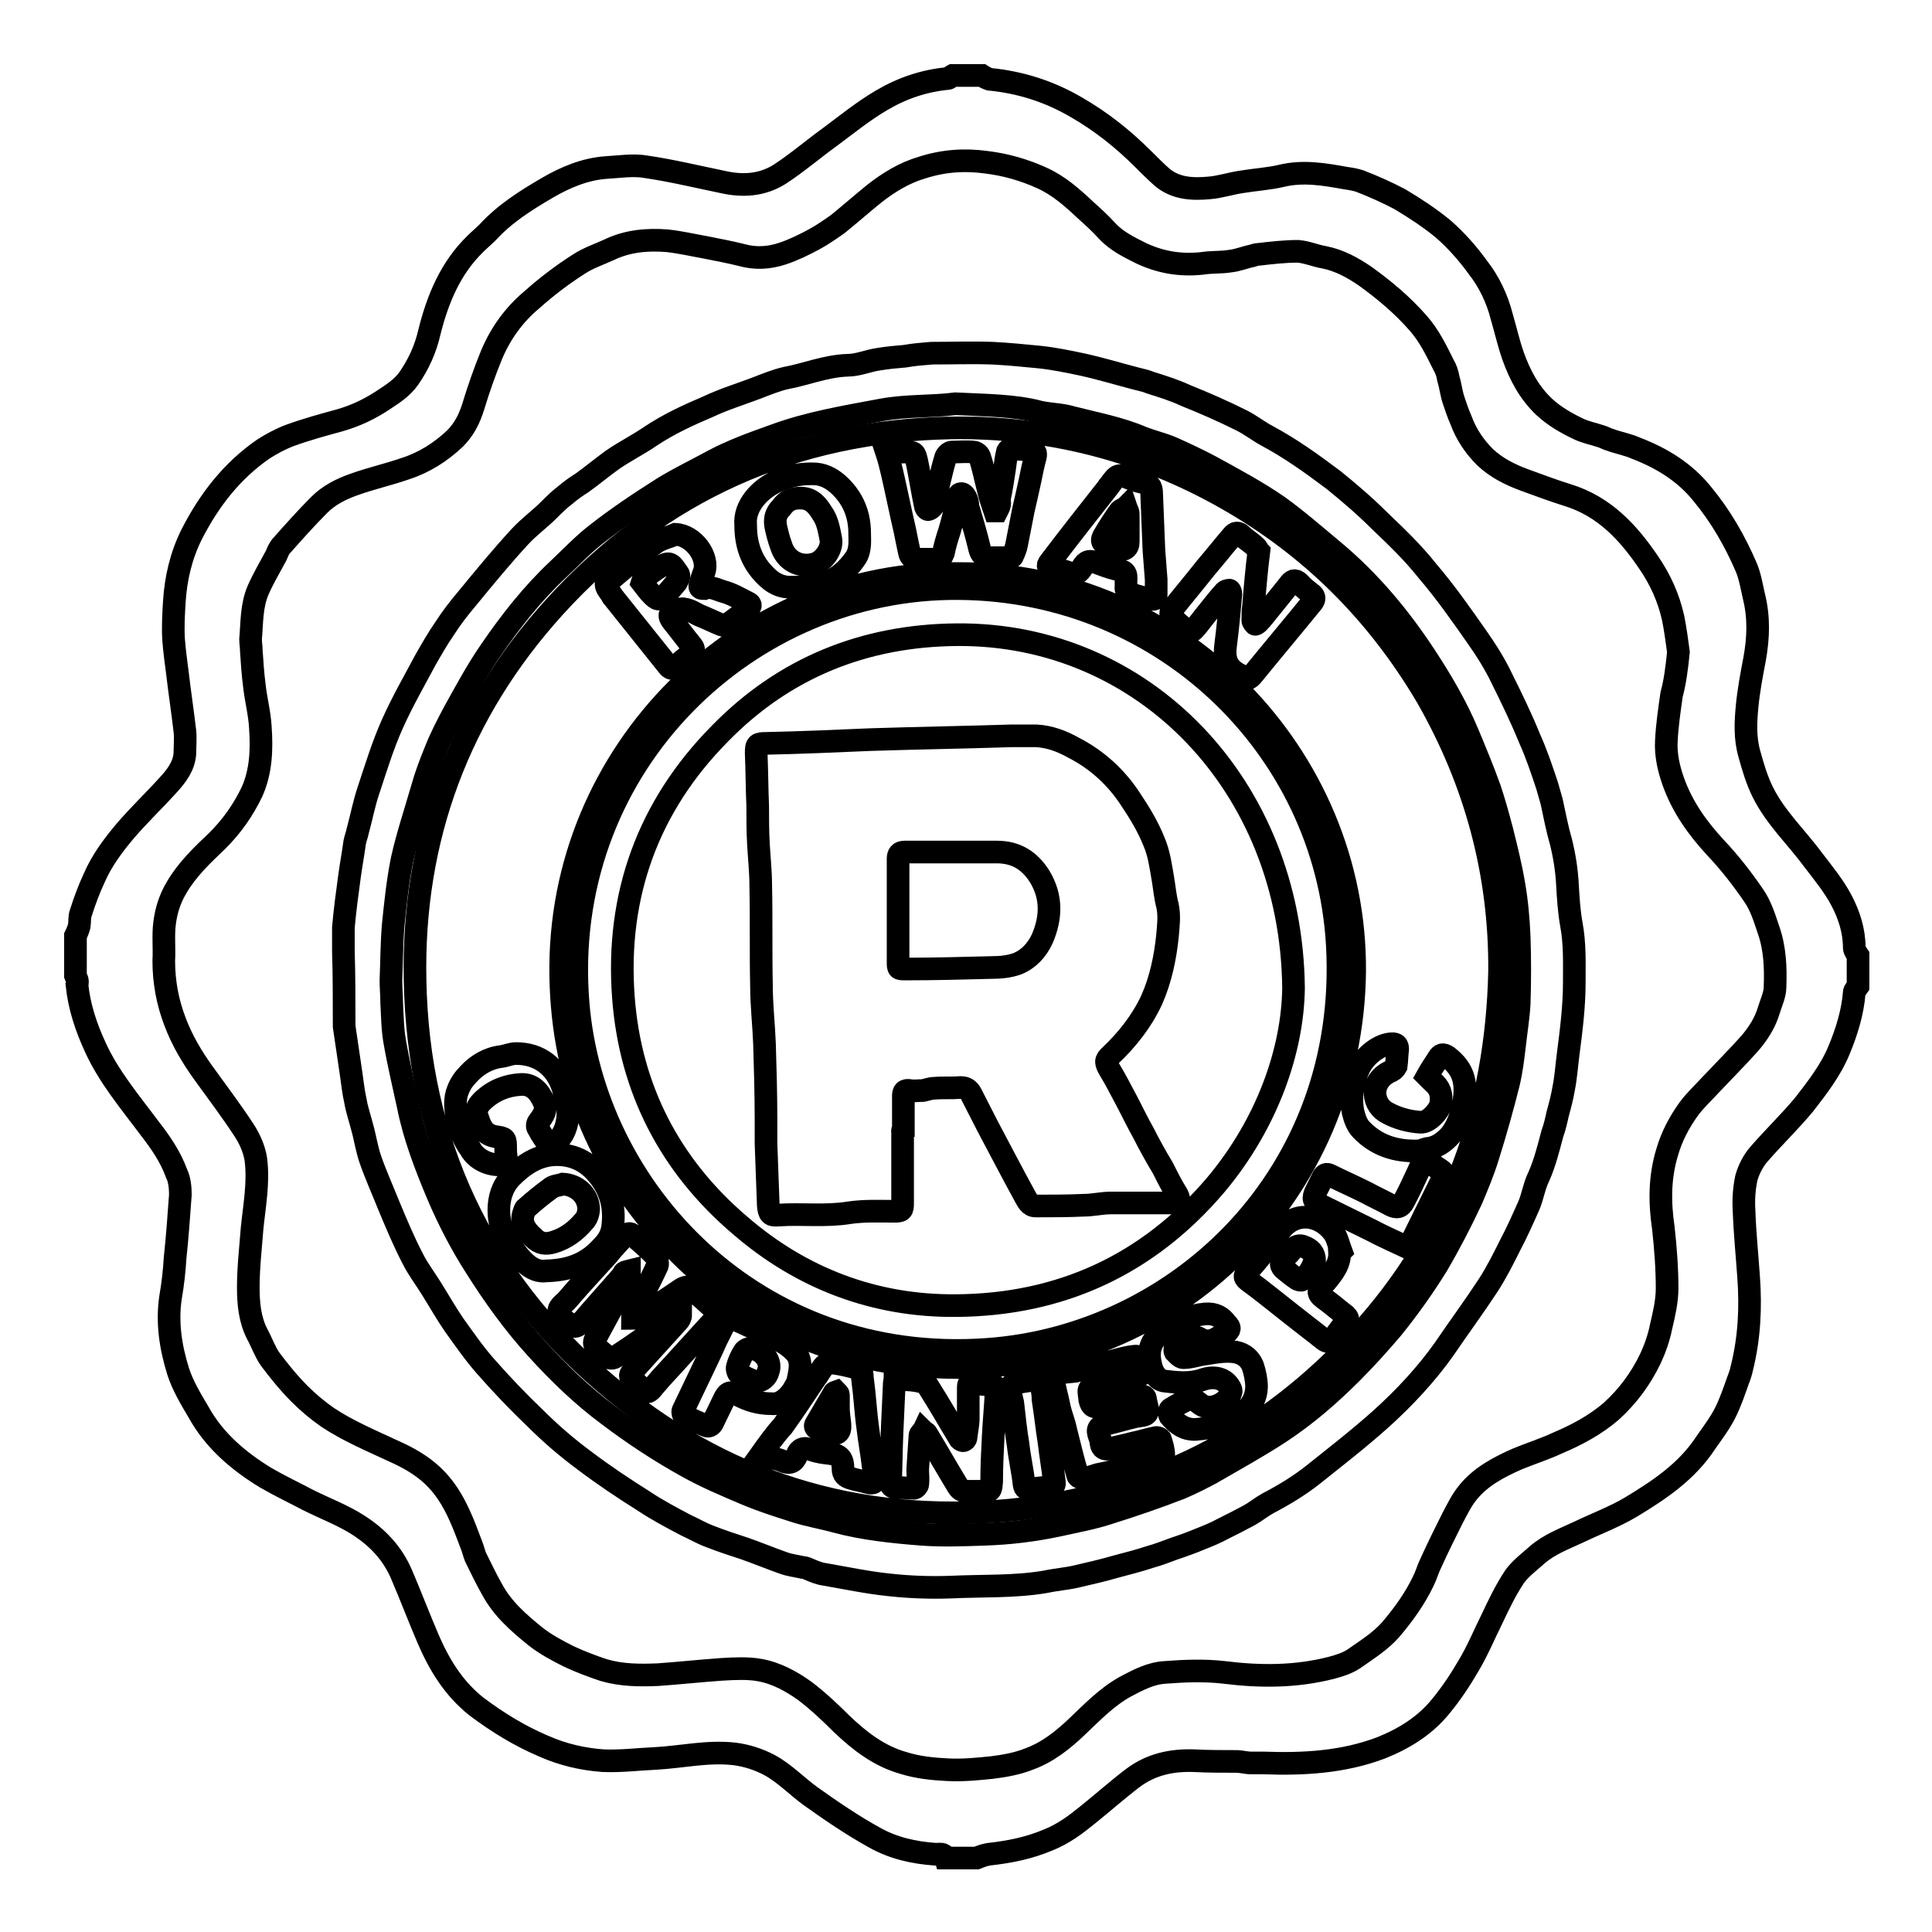<?xml version="1.0" encoding="utf-8"?>
<!-- Svg Vector Icons : http://www.onlinewebfonts.com/icon -->
<!DOCTYPE svg PUBLIC "-//W3C//DTD SVG 1.1//EN" "http://www.w3.org/Graphics/SVG/1.1/DTD/svg11.dtd">
<svg version="1.1" xmlns="http://www.w3.org/2000/svg" xmlns:xlink="http://www.w3.org/1999/xlink" x="0px" y="0px" viewBox="0 0 256 256" enable-background="new 0 0 256 256" xml:space="preserve">
<g><g><path stroke-width="3" fill-opacity="0" stroke="#000000"  d="M10,129.3c0-1.8,0-3.6,0-5.3c0.2-0.4,0.4-0.9,0.5-1.3c0.1-0.6,0-1.2,0.2-1.7c0.5-1.6,1.1-3.2,1.8-4.7c1-2.3,2.5-4.3,4.1-6.2c1.8-2.1,3.8-4,5.7-6.1c1.1-1.2,2.1-2.5,2.2-4.2c0-1,0.1-1.9,0-2.9c-0.3-2.6-0.7-5.2-1-7.8c-0.2-1.5-0.4-3-0.5-4.4c-0.1-1.7,0-3.3,0.1-5c0.2-3.1,0.9-6.1,2.3-8.9c2.3-4.5,5.3-8.4,9.5-11.3c1.1-0.7,2.2-1.3,3.5-1.8c2.2-0.8,4.4-1.4,6.6-2c2.1-0.6,4-1.5,5.8-2.7c1.2-0.8,2.5-1.6,3.4-2.9c1.3-1.9,2.2-3.9,2.7-6.1c1.1-4.4,2.8-8.5,6.1-11.7c0.5-0.5,1.1-1,1.6-1.5c2.3-2.5,5-4.2,7.9-5.9c2.4-1.4,5-2.5,7.8-2.7c1.8-0.1,3.6-0.4,5.3-0.1c3.4,0.5,6.7,1.3,10.1,2c2.6,0.6,5.2,0.5,7.6-1c2.3-1.5,4.4-3.3,6.6-4.9c2.3-1.7,4.5-3.5,6.9-4.9c2.7-1.6,5.6-2.6,8.8-2.9c0.2,0,0.4-0.3,0.6-0.4c1.3,0,2.6,0,3.9,0c0.3,0.2,0.7,0.4,1,0.5c4.1,0.4,7.9,1.6,11.5,3.7c3.3,1.9,6.2,4.2,8.9,6.9c0.8,0.8,1.6,1.6,2.5,2.4c1.8,1.5,4,1.6,6.2,1.4c1.4-0.1,2.9-0.6,4.3-0.8c1.8-0.3,3.6-0.4,5.3-0.8c2.9-0.7,5.7-0.2,8.5,0.3c0.7,0.1,1.3,0.2,1.9,0.4c1.8,0.7,3.6,1.5,5.3,2.4c2,1.2,4,2.5,5.8,4c1.7,1.5,3.2,3.2,4.5,5c1.5,1.9,2.6,4.2,3.2,6.6c0.5,1.7,0.9,3.5,1.5,5.2c0.9,2.5,2.1,4.8,4.1,6.7c1.4,1.3,3,2.2,4.7,3c0.9,0.4,1.9,0.6,2.8,0.9c0.4,0.1,0.9,0.4,1.3,0.5c1.1,0.4,2.3,0.6,3.4,1.1c3.4,1.3,6.5,3.2,8.8,6.1c2.4,2.9,4.3,6.2,5.8,9.7c0.5,1.2,0.7,2.5,1,3.8c0.7,2.8,0.6,5.5,0.1,8.3c-0.4,2.1-0.8,4.2-1,6.3c-0.2,2.1-0.3,4.2,0.3,6.3c0.5,1.8,1,3.5,1.8,5.1c1.7,3.4,4.5,6,6.7,9c1.3,1.7,2.7,3.4,3.7,5.3c1,1.9,1.7,4,1.7,6.3c0,0.3,0.3,0.7,0.5,1c0,1.4,0,2.7,0,4.1c-0.2,0.3-0.5,0.5-0.5,0.8c-0.2,2.6-1,5.2-2,7.6c-1.1,2.7-2.9,5-4.6,7.2c-1.9,2.3-4,4.3-6,6.6c-0.8,0.9-1.4,2.1-1.7,3.2c-0.3,1.4-0.4,2.9-0.3,4.4c0.1,2.9,0.4,5.8,0.6,8.7c0.3,4.1,0.1,8.1-0.9,12.1c-0.1,0.5-0.3,1.1-0.5,1.6c-0.5,1.4-1,2.9-1.7,4.3c-0.7,1.4-1.7,2.7-2.6,4c-2.5,3.8-6.1,6.2-9.9,8.5c-2.2,1.3-4.6,2.2-6.9,3.3c-1.9,0.9-3.9,1.6-5.6,3.1c-1,0.9-2.1,1.7-2.9,2.8c-1.2,1.8-2.1,3.7-3,5.6c-1,2-1.9,4.2-3.1,6.2c-1.1,1.9-2.3,3.7-3.7,5.4c-2.1,2.6-4.9,4.3-7.9,5.5c-5,1.9-10.3,2.2-15.6,2c-0.5,0-1.1,0-1.6,0c-0.7,0-1.3-0.2-2-0.2c-1.9,0-3.8,0-5.6-0.1c-3-0.1-5.7,0.5-8.1,2.3c-2.1,1.6-4,3.3-6,4.9c-1.6,1.3-3.2,2.5-5.2,3.3c-2.6,1.1-5.2,1.6-7.9,1.9c-0.6,0.1-1.1,0.3-1.6,0.5c-1.4,0-2.7,0-4.1,0c-0.2-0.7-0.8-0.5-1.3-0.5c-2.9-0.2-5.6-0.8-8.1-2.2c-2.9-1.6-5.7-3.5-8.5-5.5c-1.8-1.3-3.4-3-5.4-4.1c-1.5-0.8-3.1-1.3-4.7-1.5c-3.5-0.4-6.9,0.4-10.4,0.6c-2.3,0.1-4.6,0.4-7,0.3c-2.7-0.2-5.3-0.8-7.8-1.9c-3.3-1.4-6.2-3.2-9-5.3c-3-2.4-4.9-5.5-6.4-9c-1.2-2.8-2.3-5.7-3.5-8.5c-1.2-2.8-3.2-4.9-5.7-6.5c-2-1.3-4.4-2.2-6.6-3.3c-1.9-1-3.8-1.9-5.7-3c-3.6-2.2-6.8-4.9-8.9-8.7c-1-1.7-2.1-3.5-2.7-5.4c-1-3.2-1.5-6.5-1-9.8c0.3-1.7,0.5-3.5,0.6-5.2c0.3-2.8,0.5-5.6,0.7-8.4c0-0.9-0.1-2-0.5-2.8c-0.8-2.2-2.1-4.1-3.5-5.9c-2.6-3.5-5.5-6.9-7.3-10.9c-1.2-2.6-2.1-5.3-2.4-8.2C10.4,129.9,10.1,129.6,10,129.3z M222.4,86.4c-0.2-1.5-0.4-3-0.7-4.5c-0.6-2.7-1.7-5.1-3.2-7.3c-2.7-4-5.9-7.5-10.8-9c-1.9-0.6-3.8-1.3-5.7-2c-1.9-0.7-3.7-1.6-5.2-3c-1.4-1.4-2.5-3-3.2-4.9c-0.4-0.9-0.7-1.8-1-2.7c-0.3-0.9-0.4-1.9-0.7-2.9c-0.1-0.6-0.3-1.2-0.6-1.7c-1-2-1.9-3.9-3.4-5.6c-2.1-2.4-4.5-4.4-7-6.2c-1.6-1.1-3.4-2.1-5.4-2.5c-1.2-0.2-2.3-0.7-3.5-0.8c-1.7,0-3.5,0.2-5.2,0.4c-0.3,0-0.6,0.1-0.9,0.2c-1,0.2-1.9,0.6-2.9,0.7c-1.2,0.2-2.5,0.1-3.7,0.3c-2.8,0.3-5.4-0.1-8-1.3c-1.6-0.8-3.3-1.6-4.6-3c-0.9-1-1.9-1.9-2.9-2.8c-1.7-1.6-3.5-3.2-5.7-4.2c-2.4-1.1-4.9-1.8-7.4-2.1c-2.9-0.4-5.7-0.2-8.5,0.7c-2.4,0.7-4.5,2-6.4,3.5c-1.6,1.3-3.2,2.7-4.8,4c-1,0.7-2,1.4-3.1,2c-1.3,0.7-2.7,1.4-4.2,1.9c-1.8,0.6-3.6,0.7-5.4,0.2c-1.6-0.4-3.2-0.7-4.7-1c-1.7-0.3-3.4-0.7-5.2-0.9c-2.6-0.2-5.2,0-7.7,1.2c-1.3,0.6-2.8,1.1-4,1.9c-2.2,1.4-4.3,3-6.2,4.7c-2.4,2-4.2,4.5-5.4,7.4c-0.9,2.2-1.7,4.5-2.4,6.8c-0.5,1.6-1.2,3-2.4,4.2c-1.9,1.8-4.1,3.2-6.6,4c-2.3,0.8-4.6,1.3-6.8,2.1c-1.7,0.6-3.3,1.4-4.6,2.7c-1.7,1.7-3.3,3.5-4.9,5.3c-0.4,0.4-0.6,0.9-0.8,1.4c-0.8,1.5-1.7,3-2.4,4.6c-0.9,2.1-0.8,4.3-1,6.5c0,0.5,0.1,1,0.1,1.5c0.1,1.5,0.2,3.1,0.4,4.6c0.2,1.9,0.7,3.7,0.8,5.6c0.2,2.9,0.1,5.8-1.1,8.5c-1.2,2.5-2.7,4.6-4.6,6.5c-2,1.9-4,3.8-5.4,6.2c-0.9,1.5-1.4,3.1-1.6,4.8c-0.2,1.6,0,3.3-0.1,4.9c0,2.8,0.5,5.5,1.5,8.1c0.9,2.4,2.2,4.6,3.7,6.7c1.8,2.5,3.7,5,5.4,7.6c0.8,1.2,1.4,2.6,1.6,3.9c0.4,3.1-0.2,6.2-0.5,9.2c-0.2,2.6-0.5,5.2-0.5,7.8c0,2.1,0.2,4.3,1.2,6.2c0.6,1.1,1,2.3,1.7,3.3c1.2,1.6,2.5,3.2,3.9,4.6c1.1,1.1,2.4,2.2,3.7,3.1c2.7,1.8,5.8,3.1,8.8,4.5c1.8,0.8,3.6,1.8,5.1,3.2c1.6,1.5,2.7,3.3,3.6,5.3c0.6,1.3,1.1,2.7,1.6,4c0.2,0.5,0.3,1,0.5,1.5c0.7,1.4,1.4,2.9,2.2,4.3c1.4,2.6,3.5,4.4,5.7,6.2c1.4,1.1,2.9,1.9,4.5,2.7c1.5,0.7,3.1,1.3,4.6,1.8c2.4,0.7,4.8,0.7,7.2,0.6c2.8-0.2,5.6-0.5,8.4-0.7c1.7-0.1,3.5-0.2,5.1,0.1c2.2,0.4,4.2,1.5,6,2.8c1.7,1.3,3.3,2.8,4.8,4.3c2.4,2.3,5,4.3,8.2,5.2c1.9,0.6,3.9,0.8,5.9,0.9c2,0.1,4-0.1,5.9-0.3c1.6-0.2,3.3-0.5,4.8-1.1c2.5-0.9,4.5-2.5,6.4-4.3c2-1.9,3.9-3.9,6.4-5.3c1.7-0.9,3.4-1.8,5.3-1.9c2.6-0.2,5.2-0.3,7.8,0c4.8,0.6,9.5,0.6,14.2-0.6c1.1-0.3,2.1-0.6,3-1.2c1.7-1.2,3.5-2.3,4.9-3.9c1.7-2,3.2-4.1,4.3-6.4c0.4-0.8,0.6-1.6,1-2.4c0.9-2,1.9-4,2.9-6c0.6-1.1,1.1-2.2,1.9-3.2c1.7-2.2,4.2-3.5,6.7-4.6c1.7-0.7,3.6-1.3,5.3-2.1c2.6-1.1,5-2.4,7.1-4.2c2.2-2,3.9-4.3,5.2-7c0.6-1.3,1.1-2.7,1.4-4.2c0.4-1.7,0.8-3.4,0.8-5.1c0-2.6-0.2-5.3-0.5-8c-0.5-3.4-0.5-6.7,0.5-10c0.6-2.1,1.6-4,2.9-5.8c0.9-1.2,2-2.2,3-3.3c1.7-1.8,3.5-3.6,5.1-5.4c1.1-1.3,2-2.7,2.5-4.4c0.3-1,0.8-2,0.8-3c0.1-2.6,0-5.2-0.9-7.7c-0.5-1.5-1-3.1-1.9-4.4c-1.5-2.2-3.2-4.4-5.1-6.4c-2.4-2.6-4.4-5.4-5.6-8.8c-0.6-1.7-1-3.5-0.9-5.3c0.1-2.1,0.4-4.1,0.7-6.2C221.9,90.6,222.2,88.5,222.4,86.4z"/><path stroke-width="3" fill-opacity="0" stroke="#000000"  d="M123.4,46.8c2.7,0,5.4-0.1,8.1,0c2,0.1,4.1,0.3,6.1,0.5c2,0.2,3.9,0.6,5.8,1c2.3,0.5,4.6,1.2,6.9,1.8c0.7,0.2,1.4,0.3,2.1,0.6c1.6,0.5,3.2,1,4.7,1.7c2.5,1,5,2.1,7.4,3.3c1.2,0.6,2.2,1.4,3.3,2c3.2,1.7,6.1,3.8,8.9,5.9c2.1,1.7,4.2,3.5,6.1,5.4c2.2,2.1,4.4,4.2,6.3,6.6c2.4,2.8,4.5,5.8,6.6,8.8c1.2,1.7,2.4,3.6,3.3,5.5c1.3,2.6,2.6,5.3,3.7,8c0.9,2,1.6,4.1,2.3,6.2c0.2,0.7,0.4,1.4,0.6,2.1c0.4,1.8,0.7,3.5,1.2,5.2c0.5,2,0.8,3.9,0.9,5.9c0.1,1.7,0.2,3.4,0.5,5.1c0.5,2.6,0.4,5.2,0.4,7.8c0,3.2-0.4,6.3-0.8,9.4c-0.2,1.5-0.3,3.1-0.6,4.6c-0.2,1.2-0.5,2.3-0.8,3.4c-0.2,0.9-0.4,1.8-0.7,2.6c-0.5,1.9-1,3.9-1.8,5.7c-0.6,1.2-0.8,2.6-1.3,3.8c-0.8,1.8-1.6,3.6-2.5,5.3c-0.9,1.8-1.8,3.6-2.9,5.3c-1.9,2.9-3.9,5.6-5.8,8.4c-2.4,3.4-5.3,6.5-8.4,9.3c-2.9,2.6-6,5-9,7.4c-1.9,1.5-3.9,2.7-6,3.8c-0.9,0.5-1.6,1.1-2.5,1.6c-1.1,0.6-2.3,1.2-3.5,1.8c-0.9,0.5-1.9,0.9-2.9,1.3c-1.2,0.5-2.3,0.9-3.5,1.3c-1.1,0.4-2.1,0.8-3.2,1.1c-1.5,0.5-3.1,0.9-4.6,1.3c-1.7,0.5-3.5,0.9-5.2,1.3c-1.3,0.3-2.7,0.4-4.1,0.7c-4.1,0.7-8.4,0.5-12.5,0.7c-2.7,0.1-5.5,0-8.2-0.3c-2.9-0.3-5.7-0.9-8.6-1.4c-0.7-0.1-1.4-0.4-2.1-0.7c-0.2-0.1-0.5-0.2-0.7-0.2c-0.9-0.2-1.8-0.3-2.6-0.6c-1.7-0.6-3.4-1.3-5.1-1.9c-1.5-0.5-3.1-1-4.6-1.6c-1.1-0.4-2.1-1-3.2-1.5c-1.9-1-3.8-2-5.6-3.2c-2.7-1.7-5.4-3.5-7.9-5.4c-2.3-1.7-4.5-3.6-6.5-5.6c-2.3-2.2-4.5-4.5-6.6-6.9c-1.5-1.7-2.8-3.6-4.1-5.4c-1.1-1.6-2-3.2-3-4.8c-0.8-1.3-1.8-2.6-2.5-4c-1.2-2.3-2.2-4.7-3.2-7.1c-0.8-2-1.7-4-2.4-6c-0.5-1.4-0.7-2.9-1.1-4.3c-0.3-1.2-0.7-2.3-0.9-3.5c-0.3-1.3-0.4-2.5-0.6-3.8c-0.3-2-0.6-4.1-0.9-6.1c0,0,0-0.1,0-0.1c0-3.3,0-6.6-0.1-9.9c0-1,0-2,0-3.1c0.2-2.3,0.5-4.5,0.8-6.7c0.2-1.5,0.5-3.1,0.7-4.6c0.1-0.5,0.3-1,0.4-1.5c0.5-1.8,0.8-3.5,1.4-5.3c1-3,1.9-6,3.2-8.9c1.3-2.9,2.9-5.7,4.4-8.5c0.8-1.4,1.6-2.8,2.5-4.1c0.9-1.4,1.9-2.7,3-4c2.3-2.8,4.6-5.6,7-8.2c1.2-1.3,2.6-2.3,3.8-3.5c0.7-0.7,1.4-1.4,2.2-2c0.7-0.6,1.4-1.1,2.2-1.6c1.4-1,2.7-2.1,4.1-3.1c1.6-1.1,3.4-2,5-3.1c2.4-1.6,5-2.8,7.6-3.9c2.1-1,4.4-1.7,6.5-2.5c1.3-0.5,2.5-1,3.8-1.3c2.7-0.5,5.3-1.6,8.2-1.7c1.4,0,2.7-0.6,4.1-0.8c1.2-0.2,2.3-0.3,3.5-0.4C121,47,122.2,46.9,123.4,46.8C123.4,46.7,123.4,46.7,123.4,46.8z M126.6,53.5c-3.1,0.4-6.4,0.2-9.7,0.8c-4.8,0.9-9.7,1.7-14.3,3.4c-2.8,1-5.6,2-8.2,3.4c-2.2,1.2-4.5,2.3-6.6,3.6c-3,1.9-6,3.9-8.8,6.1c-1.8,1.4-3.4,3.1-5.1,4.7c-3.4,3.2-6.3,6.9-8.9,10.7c-1.8,2.6-3.3,5.4-4.8,8.1c-0.9,1.7-1.8,3.4-2.5,5.2c-0.7,1.7-1.3,3.3-1.8,5.1c-0.9,3.1-1.9,6.1-2.6,9.2c-0.6,2.9-0.9,5.9-1.2,8.8c-0.2,2.4-0.2,4.9-0.3,7.3c0,1,0.1,2,0.1,3c0.1,1.7,0.1,3.4,0.4,5.1c0.5,2.9,1.2,5.8,1.8,8.6c0.8,4,2.3,7.9,3.9,11.7c1.4,3.3,3.1,6.6,5.1,9.7c2.4,3.8,5,7.4,8,10.7c2.9,3.2,6,6.2,9.5,8.8c3.3,2.5,6.8,4.8,10.4,6.8c2.5,1.4,5.1,2.5,7.7,3.6c2.1,0.9,4.3,1.6,6.5,2.3c1.8,0.6,3.7,0.9,5.5,1.4c3.7,1,7.6,1.4,11.4,1.7c2.7,0.2,5.5,0.1,8.3,0c3.3-0.1,6.6-0.5,9.9-1.2c2.2-0.5,4.5-0.9,6.6-1.6c3.2-1,6.4-2.1,9.5-3.3c1.4-0.6,2.8-1.3,4.1-2c3.1-1.8,6.2-3.5,9.1-5.4c3.5-2.3,6.6-5,9.5-7.9c1.9-1.9,3.7-3.9,5.4-5.9c2.1-2.6,4.1-5.4,5.9-8.3c1.7-2.9,3.2-5.8,4.6-8.8c0.8-1.9,1.6-3.8,2.2-5.8c1-3.2,1.9-6.4,2.7-9.6c0.4-1.7,0.6-3.4,0.8-5.1c0.2-1.8,0.5-3.6,0.6-5.4c0.1-3,0.1-5.9,0-8.9c-0.1-2.3-0.3-4.6-0.7-6.9c-0.4-2.4-1-4.8-1.6-7.2c-0.5-1.9-1-3.7-1.6-5.5c-0.9-2.5-1.9-4.9-2.9-7.3c-1.5-3.6-3.5-7-5.6-10.2c-3.4-5.2-7.4-10-12.2-14c-2.4-2-4.8-4.1-7.3-5.9c-2.9-2-5.9-3.6-9-5.3c-1.7-0.9-3.4-1.7-5.2-2.5c-1.2-0.5-2.5-0.8-3.8-1.3c-3-1.3-6.3-1.9-9.4-2.7c-1.3-0.4-2.8-0.4-4.2-0.7C134.5,53.7,130.6,53.7,126.6,53.5z"/><path stroke-width="3" fill-opacity="0" stroke="#000000"  d="M198.7,128.7c-0.4,18.3-6.2,34.5-18.6,48.1c-12.4,13.6-27.9,21.5-46.3,23.3c-20.2,1.9-38.3-3.7-53.7-16.9c-16.3-13.9-24.7-32-25.1-53.3c-0.4-18.8,5.8-35.5,18.5-49.5c14-15.4,31.7-23.3,52.5-23.7c12.9-0.2,25.1,2.9,36.4,9.3c11.3,6.4,20.1,15.2,26.7,26.4C195.5,103.6,198.8,115.7,198.7,128.7z M127,76c-28.6-0.5-53.2,23.5-52.7,53.3c0.2,14.2,5.5,26.4,15.4,36.5c10.2,10.3,22.8,15.4,37.2,15.4c28.8,0,52.3-23,52.6-52.5C179.7,100,156,75.8,127,76z M132.1,67.7c-0.1,0-0.2,0-0.3,0c-0.3-0.9-0.6-1.7-0.8-2.6c-0.4-1.5-0.7-3.1-1.2-4.6c-0.1-0.3-0.5-0.6-0.8-0.6c-1-0.1-2,0-2.9,0c-0.3,0-0.7,0.4-0.8,0.7c-0.6,2-1,4-1.5,6.1c0,0.2-0.2,0.4-0.4,0.6c-0.1,0.1-0.4,0.3-0.5,0.2c-0.1,0-0.3-0.3-0.3-0.5c-0.4-1.9-0.7-3.9-1.1-5.8c-0.3-1.3-0.3-1.3-1.6-1.3c-0.6,0-1.1,0-1.7,0c-0.2,0-0.4,0.1-0.7,0.1c0.3,0.9,0.5,1.8,0.7,2.6c0.6,2.6,1.1,5.1,1.7,7.7c0.2,1,0.4,2,0.6,2.9c0.1,0.6,0.5,0.9,1.1,0.9c0.8,0,1.6,0,2.4,0c0.6,0,0.8-0.3,1-0.8c0.2-1,0.5-2,0.8-2.9c0.4-1.3,0.7-2.7,1.1-4.1c0.1-0.4,0-0.9,0.5-0.9c0.3,0,0.6,0.5,0.7,0.8c0.2,0.5,0.1,1,0.3,1.4c0.5,1.7,1,3.4,1.4,5.1c0.2,0.8,0.6,1.2,1.4,1.2c0.8,0,1.7,0,2.5,0c0.2,0,0.5-0.1,0.5-0.3c0.2-0.4,0.4-0.9,0.5-1.4c0.3-1.5,0.6-3.1,0.9-4.6c0.3-1.3,0.6-2.6,0.9-4c0.2-1,0.4-2,0.7-3.1c0.1-0.5,0-0.8-0.6-0.9c-0.9,0-1.7-0.1-2.6-0.1c-0.2,0-0.4,0.1-0.5,0.3c-0.2,0.8-0.3,1.6-0.4,2.4c-0.2,1.3-0.4,2.7-0.7,4C132.6,66.9,132.3,67.3,132.1,67.7z M83.4,168.4c0,0.3,0,0.4,0,0.5c-1.3,2.6-2.7,5.1-4.1,7.7c-0.8,1.5-0.8,1.5,0.5,2.6c0.1,0.1,0.3,0.2,0.4,0.4c0.5,0.5,1,0.5,1.5,0.1c2.3-1.5,4.5-3.1,6.8-4.6c0.5-0.3,1.1-0.6,1.7-0.9c0,0.4-0.2,0.7-0.4,0.9c-2,2.2-3.9,4.3-5.9,6.5c-0.4,0.5-0.6,0.8,0,1.3c0.4,0.3,0.8,0.7,1.1,1.1c0.5,0.6,0.9,0.6,1.4,0c0.3-0.4,0.7-0.8,1.1-1.3c2.5-2.7,4.9-5.4,7.4-8.1c0.3-0.3,0.4-0.6,0-0.9c-1.1-1-2.2-2-3.3-2.9c-0.4-0.4-0.8-0.3-1.3,0c-1.9,1.3-3.9,2.6-5.8,3.8c-0.2,0.1-0.5,0.1-0.7,0.1c0-0.2,0-0.5,0.1-0.7c1.1-2.1,2.2-4.1,3.2-6.3c0.1-0.3,0-0.9-0.2-1.2c-0.9-1-2-1.9-3-2.8c-0.4-0.4-0.8-0.3-1.2,0.1c-0.7,0.8-1.5,1.6-2.2,2.5c-1.8,2-3.6,3.9-5.3,5.9c-0.5,0.6-1.4,1-1.1,1.9c0.3,0.7,1.1,1.1,1.7,1.6c0.1,0.1,0.6,0.1,0.8-0.1c0.6-0.5,1-1,1.5-1.6c1.5-1.7,3-3.4,4.5-5.1C82.6,168.5,83,168.5,83.4,168.4z M166.8,73.1c-0.1-0.1-0.2-0.5-0.5-0.7c-0.5-0.5-1.2-0.9-1.7-1.4c-0.5-0.5-0.9-0.5-1.3,0c-1.2,1.4-2.3,2.8-3.5,4.2c-1.5,1.9-3.1,3.8-4.6,5.7c-0.1,0.2-0.1,0.6,0,0.8c0.7,0.7,1.3,1.3,2.1,1.8c0.2,0.1,0.7,0.1,0.8,0c0.5-0.5,1-1.2,1.4-1.7c0.9-1.1,1.8-2.3,2.8-3.4c0.1-0.1,0.4-0.2,0.6-0.2c0.1,0,0.2,0.3,0.2,0.5c-0.2,2.3-0.4,4.5-0.7,6.8c-0.2,1.5,0,2.8,1.5,3.7c0.2,0.1,0.4,0.2,0.6,0.4c0.6,0.6,1,0.4,1.5-0.2c2.6-3.2,5.3-6.4,7.9-9.6c0.3-0.4,0.3-0.7,0-1c-0.6-0.5-1.2-0.9-1.7-1.5c-0.6-0.6-1-0.4-1.4,0.2c-0.8,1-1.6,2-2.5,3.1c-0.5,0.6-1,1.3-1.6,1.9c-0.1,0.1-0.4,0.3-0.4,0.2c-0.1-0.1-0.3-0.3-0.3-0.5c0-0.6,0-1.3,0.1-1.9C166.3,77.8,166.5,75.5,166.8,73.1z M118.6,182.8c0,0.1-0.1,0.3-0.1,0.4c-0.1,2.2-0.2,4.4-0.3,6.6c-0.1,2.2-0.1,4.4-0.2,6.5c0,0.6,0.2,0.8,0.7,0.8c0.8,0,1.6,0.1,2.4,0.1c0.2,0,0.5-0.3,0.5-0.5c0.1-0.7,0-1.3,0-2c0.1-1.5,0.2-3,0.3-4.5c0-0.2,0.3-0.4,0.4-0.6c0.1,0.1,0.4,0.2,0.5,0.4c1.4,2.3,2.7,4.6,4.1,6.9c0.3,0.5,0.6,0.7,1.2,0.7c0.6,0,1.3,0,2,0c1.2,0,1.2,0,1.3-1.3c0-2,0.1-3.9,0.2-5.9c0.1-2,0.3-4.1,0.4-6.1c0-0.6-0.2-0.8-0.8-0.8c-0.7,0-1.3-0.1-2-0.2c-0.8-0.1-0.9-0.1-0.9,0.7c0,1.3,0,2.6,0,3.9c0,0.9-0.2,1.7-0.3,2.6c0,0.2-0.2,0.4-0.4,0.4c-0.1,0-0.3-0.1-0.4-0.2c-1.4-2.3-2.7-4.6-4.1-6.8c-0.2-0.4-0.6-0.8-1-0.8C120.9,182.8,119.8,182.8,118.6,182.8z M89.5,70.8c-0.9,0.4-1.9,0.6-2.6,1.1c-1.9,1.4-3.6,2.9-5.4,4.4c-0.4,0.4-1.2,0.7-1.2,1.1c0,0.5,0.5,1,0.8,1.5c0,0.1,0.1,0.2,0.2,0.3c2.4,3,4.8,6,7.2,9c0.3,0.4,0.6,0.5,0.9,0.2c0.7-0.6,1.4-1.2,2.2-1.8c0.4-0.3,0.4-0.6,0.1-1c-0.9-1.1-1.7-2.2-2.6-3.3c-0.5-0.7-0.5-1,0.3-1.4c0.4-0.2,0.9-0.3,1.3-0.2c0.7,0.1,1.3,0.5,1.9,0.8c1,0.4,2,0.9,3,1.3c0.2,0.1,0.5,0.1,0.7,0c1-0.7,1.9-1.4,2.8-2.1c0.5-0.4,0.4-0.7-0.1-0.9c-1-0.5-2-1.1-3.1-1.4c-0.8-0.2-1.7-0.8-2.6-0.4c-0.1,0-0.4,0-0.5-0.1c-0.1-0.1-0.1-0.3,0-0.5c0.1-0.5,0.3-1.1,0.5-1.6C94,73.8,91.9,70.9,89.5,70.8z M72.4,168.4c3.6-0.1,5.7-1.3,7.4-3.2c0.8-0.8,1.3-1.7,1.4-2.8c0.3-2.5-0.3-4.8-2-6.8c-1.4-1.7-3.2-2.6-5.4-2.6c-2.5,0-4.4,1.3-6.1,3c-1.2,1.3-1.6,2.8-1.6,4.4c0,1.4,0.4,2.8,1.2,4C68.8,166.8,70.4,168.7,72.4,168.4z M98.8,69.5c0,2.4,0.6,4.4,2,6.1c1.1,1.3,2.3,2.3,4.2,2.2c1.4,0,2.7,0,4.1-0.5c1.9-0.6,3.2-1.8,4.3-3.4c0.7-1.1,0.5-2.4,0.5-3.7c-0.1-2.2-0.9-4.1-2.5-5.7c-0.9-0.9-2-1.6-3.3-1.7c-1.8-0.1-3.4,0.2-5,0.9C100.6,64.8,98.6,67.1,98.8,69.5z M139.4,182.1c0.3,1.6,0.7,3,1,4.5c0.2,0.9,0.6,1.8,0.8,2.8c0.5,2,1,4.1,1.6,6.1c0,0.2,0.5,0.4,0.7,0.4c0.7-0.1,1.3-0.3,1.9-0.5c1-0.2,1.9-0.4,2.9-0.7c1.7-0.4,3.4-0.8,5.1-1.3c0.3-0.1,0.8-0.4,0.8-0.6c0-0.7-0.2-1.3-0.4-2c0-0.2-0.5-0.4-0.7-0.3c-1,0.2-1.9,0.5-2.9,0.7c-1.1,0.3-2.2,0.5-3.3,0.8c-0.5,0.1-0.9-0.1-1-0.7c0-0.3-0.1-0.6-0.2-0.9c-0.4-1-0.2-1.4,0.9-1.7c1.3-0.3,2.6-0.7,3.9-1c0.5-0.1,1.4-0.1,1.5-0.5c0.2-0.4-0.1-1.1-0.2-1.7c0-0.4-0.2-0.6-0.7-0.5c-0.8,0.2-1.5,0.3-2.3,0.5c-1,0.2-2,0.5-2.9,0.8c-0.9,0.3-1.3,0.1-1.5-0.8c0-0.3-0.1-0.6-0.1-0.9c-0.1-0.5,0.1-0.8,0.7-0.9c1.4-0.3,2.9-0.7,4.3-1c0.5-0.1,1-0.3,1.6-0.4c0.7-0.2,0.5-0.7,0.4-1.1c-0.2-0.6,0-1.6-0.9-1.5c-1.2,0.1-2.4,0.5-3.6,0.8c-1.4,0.4-2.8,0.8-4.3,1.2C141.4,181.8,140.4,181.9,139.4,182.1z M100.7,192.9c0.7,0.1,1.2,0.2,1.6,0.3c0.5,0.1,1,0.2,1.4,0.4c0.9,0.4,1.5,0.2,1.9-0.8c0.3-0.8,0.9-1.1,1.9-0.7c0.8,0.3,1.6,0.4,2.5,0.5c1.3,0.2,1.7,0.7,1.7,2c0,0.8,0.4,1.1,1.1,1.3c0.6,0.2,1.3,0.3,2,0.5c1,0.3,1.2,0.1,1.1-0.9c0-0.4-0.1-0.8-0.2-1.2c-0.2-1.7-0.5-3.3-0.7-5c-0.3-2.1-0.4-4.3-0.7-6.5c-0.1-0.5,0.1-1.3-0.7-1.5c-1.1-0.3-2.3-0.6-3.4-0.7c-0.4,0-0.9,0.2-1.1,0.5c-0.4,0.5-0.7,1.1-1.1,1.6c-1.4,2.1-2.8,4.2-4.3,6.3C102.6,190.2,101.7,191.5,100.7,192.9z M159.7,174.1c-1.9,0.2-3.7,0.8-5.3,2c-1.9,1.4-2.4,2.7-1.9,4.8c0.2,1,0.9,2,1.8,2.1c1.7,0.2,3.4,0.4,5.1-0.2c1.5-0.5,2.9-0.2,3.6,1.1c0.1,0.2,0.2,0.4,0.1,0.6c-0.3,1.2-2.1,2.2-3.3,1.9c-0.6-0.1-1-0.6-1.5-0.9c-0.2-0.1-0.5-0.3-0.6-0.2c-0.9,0.4-1.8,0.9-2.6,1.4c-0.2,0.1-0.2,0.7-0.1,0.9c0.9,1.1,2,1.9,3.5,1.8c1.2-0.1,2.5-0.3,3.6-0.8c2.2-0.9,4.3-2.1,4.4-4.8c0-0.9-0.2-1.9-0.5-2.8c-0.5-1.2-1.5-1.8-2.7-1.9c-1.2-0.1-2.3,0.1-3.5,0.3c-1,0.1-2,0.5-3,0.5c-0.4,0-0.8-0.5-1.1-0.8c-0.1-0.2,0-0.7,0.2-1c0.7-0.9,2-1.5,3.3-0.6c0.4,0.2,1,0.2,1.4,0.1c0.6-0.2,1.1-0.6,1.7-0.9c0.7-0.4,0.8-0.8,0.2-1.3C161.9,174.5,161,174,159.7,174.1z M153.2,76.8C153.2,76.8,153.2,76.8,153.2,76.8c-0.1-1.3-0.2-2.6-0.3-3.9c-0.1-2.5-0.2-5-0.3-7.5c0-1-0.3-1.3-1.3-1.5c-0.5-0.1-1.1-0.3-1.6-0.5c-1.5-0.6-1.6-0.6-2.6,0.8c-0.1,0.1-0.2,0.2-0.3,0.4c-2.6,3.3-5.2,6.6-7.7,9.9c-0.4,0.5-0.2,0.7,0.3,0.8c0.8,0.2,1.6,0.3,2.3,0.6c0.9,0.4,1.3-0.1,1.7-0.7c0.5-0.9,1-1,2-0.6c0.8,0.3,1.6,0.6,2.4,0.8c1.3,0.3,1.5,0.4,1.4,1.7c0,0.2,0,0.4,0,0.6c-0.1,0.5,0.2,0.9,0.7,1c0.8,0.3,1.7,0.5,2.6,0.7c0.5,0.1,0.7-0.1,0.7-0.6C153.2,78,153.2,77.4,153.2,76.8z M177.5,165.9c0.1,0,0.1,0,0.2-0.1c-0.3-0.8-0.5-1.8-1-2.5c-1.9-2.5-5.2-2.8-7.1-0.2c-1.3,1.9-2.8,3.7-4.3,5.4c-0.5,0.6-0.4,0.8,0.1,1.2c1.8,1.3,3.6,2.8,5.4,4.2c1.5,1.2,3.1,2.4,4.6,3.6c0.5,0.4,0.9,0.4,1.3-0.2c0.5-0.7,1.1-1.5,1.7-2.2c0.3-0.3,0.2-0.5-0.1-0.8c-0.8-0.6-1.6-1.3-2.4-1.9c-1.4-1-1.5-1.2-0.3-2.5c0,0,0.1-0.1,0.1-0.1C176.6,168.7,177.6,167.5,177.5,165.9z M189.1,142.6c0.2,0.2,0.5,0.5,0.7,0.7c1,0.8,1.3,1.7,1.1,3c-0.2,0.9-1.6,2.5-2.7,2.4c-1.5-0.1-3-0.5-4.3-1.2c-1-0.5-1.6-1.4-1.7-2.5c-0.1-1.4,0.9-2.6,2.2-3.1c0.2-0.1,0.5-0.4,0.6-0.6c0.1-0.7,0.1-1.5,0.2-2.3c0-0.5-0.2-0.7-0.7-0.7c-1.6,0-3.6,1.5-4.4,3.2c-0.9,1.9-1.2,3.9-0.8,5.9c0.2,0.8,0.5,1.7,1.1,2.3c2,2.1,4.6,2.9,7.5,2.8c0.4,0,0.7-0.2,1.1-0.3c1.3-0.1,2.3-0.8,3.2-1.8c0.7-0.9,1.2-2,1.5-3.2c0.9-3.6,0.3-5.5-1.9-7.2c-0.6-0.4-0.9-0.3-1.2,0.2C190.1,141,189.6,141.7,189.1,142.6z M102.3,186c1,0.1,2-0.6,2.8-1.8c0.2-0.4,0.5-0.8,0.6-1.2c0.3-1.4,0.7-2.9-0.5-4c-0.6-0.6-1.3-1.1-2-1.4c-2-1-3.9-1.9-5.9-2.8c-0.6-0.3-1-0.1-1.2,0.4c-0.4,0.8-0.8,1.6-1.2,2.4c-0.7,1.6-1.5,3.2-2.2,4.7c-0.7,1.5-1.5,3.1-2.2,4.6c-0.1,0.2,0,0.6,0.2,0.7c0.9,0.5,1.9,0.9,2.8,1.3c0.4,0.2,0.7,0,0.9-0.3c0.5-1,1-2.1,1.5-3.1c0.5-1.1,0.9-1.2,2-0.6C99.1,185.5,100.4,186,102.3,186z M67.2,154.2c-0.1-0.7-0.2-1.3-0.2-2c0-1.4,0-1.4-1.4-1.6c-1.6-0.3-2-1.5-2.4-2.8c-0.3-0.8,0.3-1.5,0.8-2c1.4-1.3,3.1-2,5-2.1c1.6-0.1,2.5,1,3.1,2.4c0.4,1-0.1,1.7-0.7,2.5c-0.2,0.2-0.3,0.7-0.1,0.9c0.4,0.8,0.9,1.5,1.4,2.2c0.1,0.1,0.5,0.1,0.6,0c1.7-1.3,2.1-3.2,1.9-5.2c-0.1-0.8-0.4-1.5-0.6-2.3c-0.9-2.9-3.2-4.6-6.2-4.6c-0.7,0-1.3,0.3-2,0.4c-1.7,0.2-3.2,1.1-4.3,2.3c-0.6,0.6-1.1,1.3-1.4,2.1c-0.5,1.2-0.4,2.5-0.1,3.9c0.4,1.4,0.8,2.7,1.7,3.9C63.2,153.9,65.5,154.7,67.2,154.2z M186.5,165.3c0.2-0.4,0.5-0.6,0.6-0.9c1.3-2.6,2.5-5.1,3.8-7.7c0.6-1.2,0.6-1.3-0.5-2c-0.1,0-0.2-0.1-0.3-0.2c-1.5-0.8-1.5-0.8-2.2,0.8c-0.6,1.3-1.2,2.6-1.9,3.9c-0.4,0.8-0.9,0.9-1.7,0.5c-1.1-0.6-2.2-1.1-3.3-1.7c-1.6-0.8-3.2-1.5-4.8-2.3c-0.4-0.2-0.7-0.1-0.9,0.3c-0.3,0.6-0.6,1.2-0.9,1.8c-0.5,1-0.4,1.4,0.6,1.9c2.2,1.1,4.5,2.2,6.7,3.3C183.2,163.8,184.8,164.5,186.5,165.3z M137.8,182.8c-1,0.1-1.9,0.2-2.9,0.4c-0.9,0.1-1.1,0.4-1,1.3c0.1,0.5,0.2,1,0.3,1.4c0.2,1.8,0.4,3.7,0.7,5.5c0.2,1.8,0.6,3.5,0.8,5.3c0.1,0.6,0.3,0.6,0.8,0.6c0.9-0.1,1.7-0.2,2.6-0.3c0.5,0,0.7-0.2,0.6-0.7c-0.2-1.7-0.5-3.5-0.7-5.2c-0.3-1.9-0.5-3.8-0.8-5.7C138.2,184.5,138,183.7,137.8,182.8z"/><path stroke-width="3" fill-opacity="0" stroke="#000000"  d="M125.7,78c27.9-0.5,50,20.9,51.5,47.2c1.7,30.4-21.1,51.8-46.4,53.6c-30.7,2.2-52.2-21.2-54.2-45.9C74.1,102.2,98.2,78.5,125.7,78z M171.4,130.9c-0.3-26.9-19.9-47-44.6-46.8c-12.3,0.1-22.9,4.4-31.4,13.1c-9.5,9.6-13.8,21.4-12.8,34.9c0.9,12.2,6.2,22.4,15.5,30.3c8.1,7,17.8,10.7,28.6,10.6c13.8-0.1,25.4-5.4,34.4-16C167.9,148.9,171.3,139.2,171.4,130.9z"/><path stroke-width="3" fill-opacity="0" stroke="#000000"  d="M85.1,77.2c0.1-0.3,0.1-0.5,0.2-0.6c0.9-0.6,1.8-1.4,2.8-1.8c0.9-0.4,1.2,0.5,1.7,1.1c0.4,0.5,0,0.9-0.2,1.3c-0.5,0.6-1,1.2-1.5,1.7c-0.8,0.7-1,0.6-1.7-0.1C85.8,78.2,85.5,77.7,85.1,77.2z"/><path stroke-width="3" fill-opacity="0" stroke="#000000"  d="M74.6,156.9c1.8,0.1,3.3,1.4,3.4,3.2c0,0.6-0.2,1.3-0.6,1.7c-1.1,1.3-2.4,2.3-4.1,2.8c-1,0.3-1.8,0.2-2.6-0.6c-1-0.9-1.8-1.9-1.3-3.3c0.1-0.2,0.1-0.5,0.3-0.6c1-0.9,2.1-1.8,3.2-2.6C73.3,157.1,74,157.1,74.6,156.9z"/><path stroke-width="3" fill-opacity="0" stroke="#000000"  d="M106.1,66c1.7,0,2.4,1.3,3.1,2.4c0.5,0.9,0.7,2,0.9,3.1c0.2,1.2-0.9,2.8-2.1,3.2c-2,0.6-3.9-0.4-4.5-2.4c-0.3-0.8-0.5-1.6-0.7-2.5c-0.2-1,0-1.8,0.7-2.5C104.3,66.2,105,66,106.1,66z"/><path stroke-width="3" fill-opacity="0" stroke="#000000"  d="M111.1,186.6c0,0.6,0.1,1.3,0.2,2.1c0.1,1.2-0.4,1.5-1.5,1.1c-0.4-0.1-0.8-0.3-1.3-0.4c-0.4-0.1-0.6-0.4-0.4-0.7c0.8-1.4,1.6-2.7,2.4-4.1c0-0.1,0.3-0.2,0.3-0.2c0.1,0.1,0.3,0.3,0.3,0.4C111.1,185.4,111.1,185.9,111.1,186.6z"/><path stroke-width="3" fill-opacity="0" stroke="#000000"  d="M149.5,69.8c0,0.6,0,1.3,0,2c0,0.9-0.6,1.2-1.4,0.9c-0.5-0.2-0.9-0.3-1.4-0.5c-0.6-0.2-0.8-0.5-0.5-1.1c0.7-1.2,1.4-2.3,2.2-3.4c0.2-0.2,0.6-0.3,0.8-0.5c0.1,0.3,0.3,0.6,0.3,0.9C149.5,68.6,149.5,69.2,149.5,69.8C149.5,69.8,149.5,69.8,149.5,69.8z"/><path stroke-width="3" fill-opacity="0" stroke="#000000"  d="M174.2,167.1c-0.3,0.9-0.8,1.8-1.7,2.5c-0.1,0.1-0.4,0-0.6-0.1c-0.6-0.4-1.1-0.8-1.7-1.3c-0.5-0.4-0.6-0.9-0.1-1.4c0.4-0.4,0.8-0.8,1.1-1.2c0.5-0.5,1-0.7,1.6-0.4C173.6,165.5,174.2,166,174.2,167.1z"/><path stroke-width="3" fill-opacity="0" stroke="#000000"  d="M100.1,183.1c-0.7-0.3-1.4-0.6-2.1-1c-0.2-0.1-0.4-0.7-0.3-1c0.2-0.7,0.5-1.4,0.9-2c0.1-0.2,0.6-0.5,0.9-0.4c1.6,0.1,2.8,1.7,2.3,3C101.6,182.5,101,183,100.1,183.1z"/><path stroke-width="3" fill-opacity="0" stroke="#000000"  d="M119.6,149.8c0,3,0,6,0,9c0,0.2,0,0.4,0,0.6c0,1-0.1,1.1-1.1,1.1c-2,0-4-0.1-6,0.2c-3.1,0.5-6.2,0.1-9.3,0.3c-1.1,0.1-1.3-0.1-1.4-1.3c-0.1-2.7-0.2-5.5-0.3-8.2c0-1,0-2.1,0-3.1c0-3.4-0.1-6.8-0.2-10.1c-0.1-2.6-0.4-5.1-0.4-7.7c-0.1-4.4,0-8.9-0.1-13.3c0-1.8-0.2-3.6-0.3-5.4c-0.1-1.7-0.1-3.4-0.1-5.1c-0.1-2.3-0.1-4.6-0.2-7c0-1.2,0.1-1.3,1.4-1.3c4.6-0.1,9.2-0.3,13.8-0.5c6.2-0.2,12.5-0.3,18.7-0.5c1.1,0,2.1,0,3.2,0c1.8,0.1,3.4,0.7,5,1.6c3.1,1.6,5.6,3.9,7.5,6.8c1.2,1.8,2.3,3.6,3.1,5.6c0.7,1.6,0.9,3.3,1.2,5c0.2,1.2,0.3,2.4,0.6,3.5c0.3,1.4,0.1,2.7,0,4c-0.3,2.9-0.9,5.8-2.1,8.5c-1.3,2.8-3.2,5.2-5.4,7.3c-0.8,0.7-0.7,1-0.2,1.9c0.8,1.3,1.5,2.7,2.2,4c0.8,1.5,1.5,3,2.3,4.4c0.8,1.6,1.7,3.2,2.6,4.7c0.6,1.2,1.2,2.4,1.9,3.5c0.4,0.8,0.2,1.1-0.6,1.1c-2.7,0-5.4,0-8.2,0c-1.2,0-2.4,0.3-3.6,0.3c-2.1,0.1-4.3,0.1-6.4,0.1c-0.8,0-1.1-0.8-1.4-1.3c-1.7-3.1-3.3-6.2-4.9-9.2c-0.7-1.4-1.5-2.9-2.2-4.3c-0.3-0.6-0.7-0.9-1.4-0.9c-1.2,0.1-2.3,0-3.5,0.1c-0.5,0-1,0.2-1.5,0.3c-0.6,0-1.2,0.1-1.7,0c-0.7-0.1-0.9,0.1-0.9,0.7c0,1.5,0,3,0,4.5C119.5,149.8,119.6,149.8,119.6,149.8z M119,120.7C119,120.7,119,120.7,119,120.7c0,2.2,0,4.5,0,6.7c0,1,0,1,1,1c3.8,0,7.6-0.1,11.4-0.2c1.1,0,2.3-0.1,3.4-0.5c1.5-0.6,2.6-1.8,3.3-3.3c1.2-2.8,1.3-5.5-0.3-8.2c-1.3-2.1-3.1-3.3-5.7-3.3c-4.1,0-8.1,0-12.2,0c-0.7,0-0.9,0.3-0.9,0.9C119,116.2,119,118.4,119,120.7z"/></g></g>
</svg>